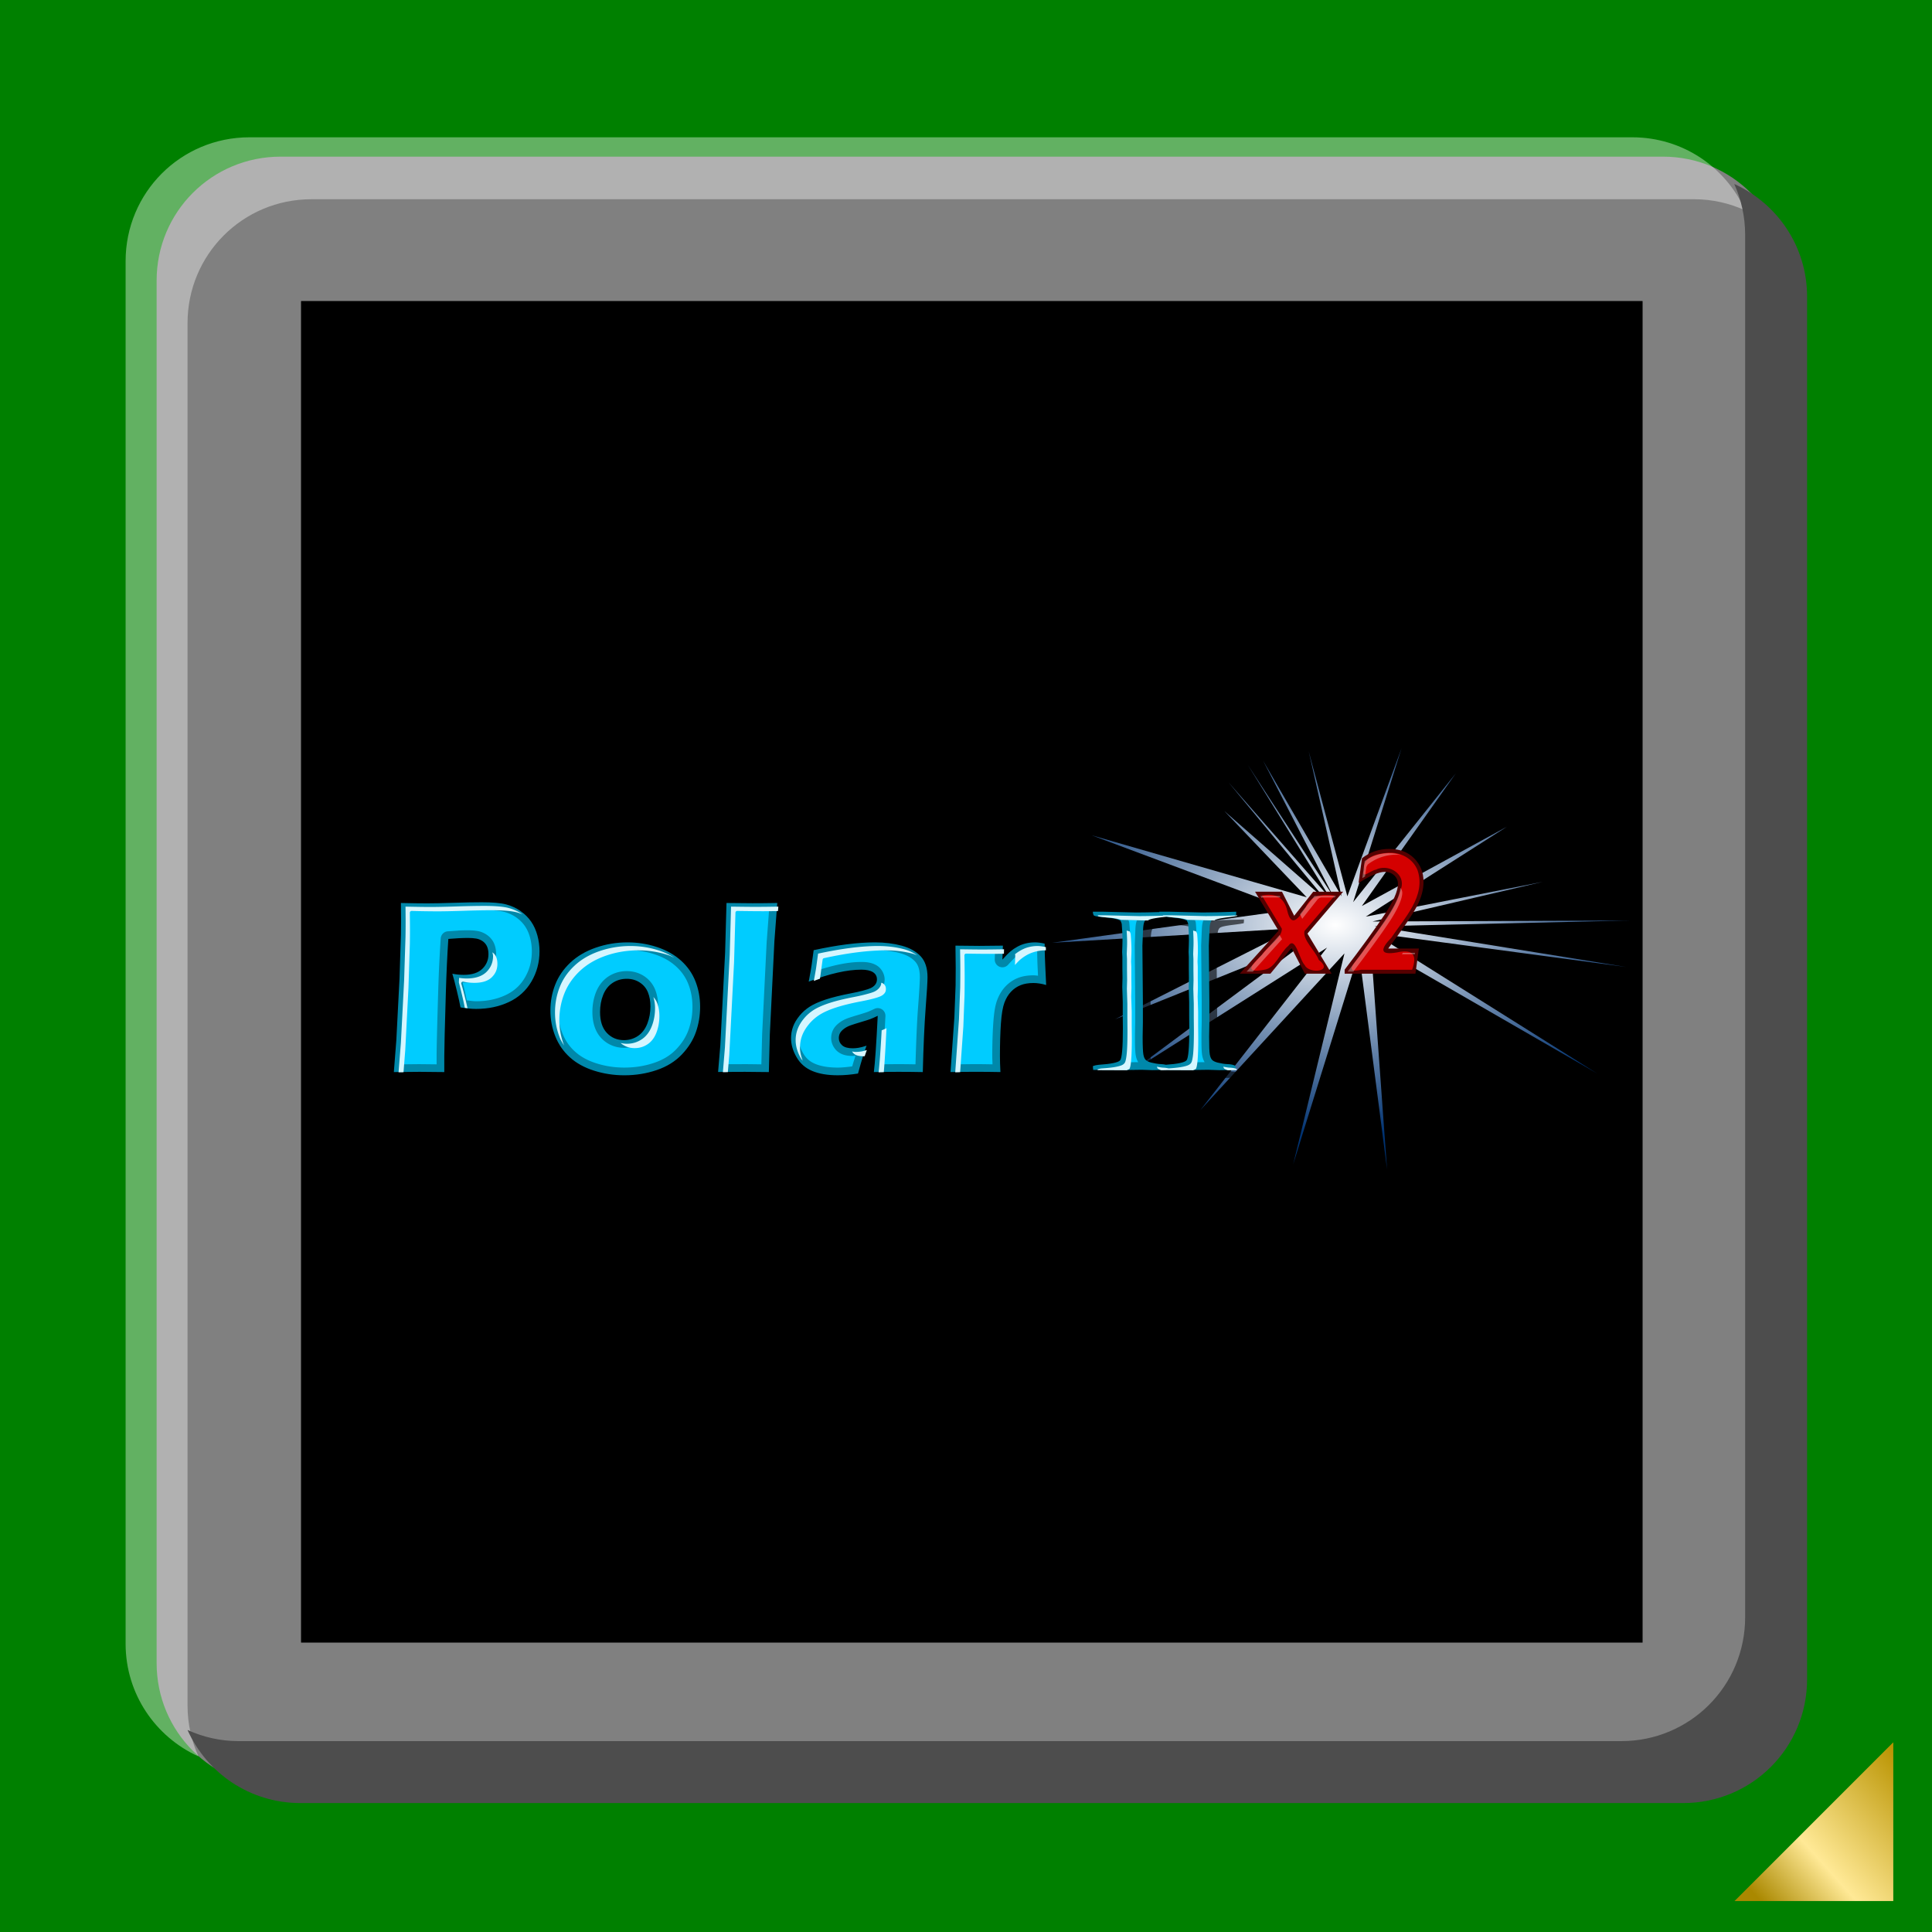 <?xml version="1.0" encoding="UTF-8"?>
<svg version="1.1" viewBox="0 0 249.5 249.5" xmlns="http://www.w3.org/2000/svg">
<defs>
<filter id="h" color-interpolation-filters="sRGB">
<feGaussianBlur stdDeviation="1.478"/>
</filter>
<filter id="g" color-interpolation-filters="sRGB">
<feGaussianBlur stdDeviation="0.741"/>
</filter>
<filter id="f" color-interpolation-filters="sRGB">
<feGaussianBlur stdDeviation="2.623"/>
</filter>
<filter id="e" x="-.022" y="-.11" width="1.043" height="1.219" color-interpolation-filters="sRGB">
<feGaussianBlur stdDeviation="3.72"/>
</filter>
<filter id="d" color-interpolation-filters="sRGB">
<feGaussianBlur stdDeviation="1.298"/>
</filter>
<filter id="a" color-interpolation-filters="sRGB">
<feGaussianBlur stdDeviation="3.137"/>
</filter>
<radialGradient id="b" cx="617.25" cy="706.14" r="170.75" gradientTransform="matrix(1 0 0 .637 -5.5 266.38)" gradientUnits="userSpaceOnUse">
<stop stop-color="#fff" offset="0"/>
<stop stop-color="#003271" offset="1"/>
</radialGradient>
<linearGradient id="c" x1="522.5" x2="542" y1="856.61" y2="839.11" gradientUnits="userSpaceOnUse">
<stop stop-color="#a80" offset="0"/>
<stop stop-color="#ffe996" offset=".352"/>
<stop stop-color="#b99300" offset="1"/>
</linearGradient>
</defs>
<g transform="translate(-298.5 -614.86)">
<rect x="298.5" y="614.86" width="249.5" height="249.5" fill="#008000" fill-rule="evenodd"/>
<path d="m334.73 635.09h178.54c8.866 0 16.004 7.138 16.004 16.004v178.54c0 8.866-7.138 16.004-16.004 16.004h-178.54c-8.866 0-16.004-7.138-16.004-16.004v-178.54c0-8.866 7.138-16.004 16.004-16.004z" fill="#808080" fill-rule="evenodd"/>
<rect x="337.5" y="653.86" width="173" height="173" fill-rule="evenodd" stroke="#000" stroke-width=".25px"/>
<g transform="matrix(.25 0 0 .25 318 555.27)">
<path d="m554.5 657.36 52.5 46-50.5-61 53 60.5-43-69.5 44.5 68.5-36.5-70.5 40.5 70-17-75 20 75 28-76.5-25 79.5 53-66.5-48.5 68.5 75-41-73 46.5 91.5-18-88 20.5 133-0.5-132 3 130 21-130.5-17.5 115.5 72.5-117-67.5 8.5 117-14.5-112-34 109.5 26.5-109-74.5 81 65.5-84-101 64 89.5-66.5-98 39.5 93-47-125.5 7.5 123.5-17-103-38.5 111 32z" fill="url(#b)"/>
<path d="m639.72 676.88c-5.283 7e-5 -9.997 1.595-14.156 4.812l-1.78 12.81c6.011-3.856 10.526-5.781 13.531-5.781 1.943 5e-5 3.57 0.598 4.875 1.812 1.305 1.214 1.938 2.709 1.938 4.5-3e-5 3.613-2.374 9.006-7.125 16.125-4.751 7.119-11.541 16.466-20.406 28.094v2.062h36.562l1.781-12.969h-15.844c7.59-10.17 12.52-17.457 14.812-21.844 2.292-4.387 3.438-8.587 3.438-12.625-4e-5 -4.857-1.627-8.923-4.875-12.156-3.248-3.233-7.498-4.844-12.75-4.844zm-69.406 22.094 12.125 20.156-20.031 22.188h15.844l10.906-13.25 6.875 13.25h13.812l-12.469-20.719 18.438-21.625h-15.438l-9.844 12.438-6.312-12.438h-13.906z" fill="#500"/>
<path d="m638.81 678.91c-5.164 0.395-13.28 1.946-12.08 8.861-1.744 5.126 3.354 0.169 5.924-0.142 5.862-3.047 14.449 1.251 13.438 8.344-2.758 13.415-13.245 23.605-20.597 34.755-2.869 4.252-10.141 10.645-0.434 8.588h26.375c2.855-7.748 0.32-10.789-7.781-8.969-9.17 1.591-8.615-1.735-2.878-7.682 6.667-10.07 17.9-21.442 13.503-34.693-2.372-6.176-8.972-9.626-15.469-9.062zm-54.656 39.188c0.14 4.881-7.46 8.945-10.266 13.512-5.534 5.185-9.343 9.602 1.048 7.706 5.819-0.648 8.142-8.701 12.542-12.354 3.769-5.428 5.643 7.09 8.527 9.96 1.989 4.606 15.413 3.586 7.209-2.745-1.859-4.918-8.34-10.201-7.372-14.892 5.208-6.104 10.417-12.208 15.625-18.312-6.397-0.735-12.299-0.445-15.09 6.273-3.644 5.482-7.272 10.7-9.438 1.503-1.663-6.992-6.292-9.156-13.098-7.776 3.438 5.708 6.875 11.417 10.312 17.125z" fill="#d40000" filter="url(#h)"/>
<path d="m639.58 679.08c-4.738 6e-5 -8.897 1.373-12.656 4.125l-1.219 8.781c0.471-0.274 0.957-0.599 1.406-0.844l0.719-5.094h0.125c-2e-3 0.011 2e-3 -0.043 0-0.031-2e-3 0.011 0.034-0.011 0.031 0-2e-3 0.011 2e-3 -0.043 0-0.031-2e-3 0.011 3e-3 -0.043 0-0.031-3e-3 0.011 3e-3 -0.043 0-0.031-3e-3 0.011 3e-3 -0.043 0-0.031-3e-3 0.011 0.035-0.043 0.031-0.031-3e-3 0.011 3e-3 -0.042 0-0.031-4e-3 0.011 4e-3 -0.042 0-0.031-4e-3 0.011 0.035-0.042 0.031-0.031-4e-3 0.011 4e-3 -0.042 0-0.031-4e-3 0.011 4e-3 -0.042 0-0.031-5e-3 0.011 0.036-0.011 0.031 0-5e-3 0.011 5e-3 -0.042 0-0.031-5e-3 0.011 5e-3 -0.042 0-0.031-5e-3 0.011 0.036-0.011 0.031 0-5e-3 0.011 5e-3 -0.042 0-0.031-5e-3 0.01 5e-3 -0.042 0-0.031-6e-3 0.01 0.037-0.01 0.031 0-6e-3 0.01 6e-3 -0.042 0-0.031-6e-3 0.01 6e-3 -0.041 0-0.031-6e-3 0.01 0.037-0.01 0.031 0-6e-3 0.01 6e-3 -0.041 0-0.031s6e-3 -0.041 0-0.031c-6e-3 0.01 0.038-0.01 0.031 0-7e-3 0.01 7e-3 -0.041 0-0.031-7e-3 0.01 0.038-0.01 0.031 0-7e-3 9e-3 7e-3 -0.041 0-0.031-7e-3 9e-3 0.038-9e-3 0.031 0-7e-3 9e-3 7e-3 -0.041 0-0.031-7e-3 9e-3 7e-3 -0.04 0-0.031-7e-3 9e-3 0.039-9e-3 0.031 0-8e-3 9e-3 8e-3 -0.04 0-0.031-8e-3 9e-3 0.039-9e-3 0.031 0-8e-3 9e-3 8e-3 -0.04 0-0.031-8e-3 9e-3 0.039-9e-3 0.031 0-8e-3 8e-3 8e-3 -0.04 0-0.031-8e-3 8e-3 0.04-8e-3 0.031 0-8e-3 8e-3 8e-3 -0.039 0-0.031-8e-3 8e-3 0.04-8e-3 0.031 0-9e-3 8e-3 9e-3 -0.039 0-0.031-9e-3 8e-3 0.04-8e-3 0.031 0-9e-3 8e-3 9e-3 -0.039 0-0.031-9e-3 8e-3 0.04-8e-3 0.031 0-9e-3 7e-3 9e-3 -0.039 0-0.031a0.07 0.07 0 0 1-0.031 0 0.07 0.07 0 0 1-0.031-0.031 0.07 0.07 0 0 1 0-0.031 0.07 0.07 0 0 1 0-0.031 0.07 0.07 0 0 1 0.031-0.031c4.424-3.423 9.515-5.156 15.125-5.156 0.786 1e-5 1.477 0.15 2.188 0.281-1.83-0.654-3.869-1.031-6.188-1.031zm5.844 17.906c-0.46 4.102-2.879 9.153-7.219 15.656-4.705 7.05-11.398 16.246-20.062 27.625h2.938c7.819-10.321 14.106-18.948 18.438-25.438 4.679-7.011 6.844-12.322 6.844-15.219-2e-5 -1.079-0.358-1.878-0.938-2.625zm-72.344 4.188 0.531 0.906a0.07 0.07 0 0 1 0 0.031 0.07 0.07 0 0 1 0 0.031c-0.012 4e-3 0.043-4e-3 0.031 0s0.043-4e-3 0.031 0 0.043-4e-3 0.031 0 0.012-0.035 0-0.031c-0.012 4e-3 0.043-4e-3 0.031 0-0.012 3e-3 0.043-3e-3 0.031 0s0.043-3e-3 0.031 0 0.043-3e-3 0.031 0c-0.012 3e-3 0.012-0.034 0-0.031-0.012 3e-3 0.043-3e-3 0.031 0-0.012 2e-3 0.043-2e-3 0.031 0s0.043-2e-3 0.031 0 0.043-2e-3 0.031 0 0.044-2e-3 0.031 0c-0.012 1e-3 0.044-1e-3 0.031 0s0.012-0.033 0-0.031c-0.012 1e-3 0.044-1e-3 0.031 0-0.012 8.1e-4 0.044-7.9e-4 0.031 0-0.012 5.5e-4 0.044-5.3e-4 0.031 0a0.07 0.07 0 0 1 0-0.031 0.07 0.07 0 0 1 0-0.031 0.07 0.07 0 0 1 0-0.031 0.07 0.07 0 0 1 0.031-0.031 0.07 0.07 0 0 1 0.031 0h9.281l-0.375-0.75h-10zm27.938 0-7.5 9.469 1.156 2.344 8.281-10.438a0.07 0.07 0 0 1 0.031-0.031 0.07 0.07 0 0 1 0.031 0 0.07 0.07 0 0 1 0.031 0 0.07 0.07 0 0 1 0.031 0.031 0.07 0.07 0 0 1 0 0.031c-7e-3 9e-3 0.039-9e-3 0.031 0-7e-3 9e-3 8e-3 -0.04 0-0.031-8e-3 9e-3 0.039-9e-3 0.031 0-8e-3 8e-3 8e-3 -0.04 0-0.031-8e-3 8e-3 0.039-8e-3 0.031 0-8e-3 8e-3 8e-3 -0.039 0-0.031-8e-3 8e-3 0.039-8e-3 0.031 0-8e-3 8e-3 8e-3 -0.039 0-0.031-8e-3 8e-3 0.04-8e-3 0.031 0-8e-3 8e-3 8e-3 -0.039 0-0.031-9e-3 8e-3 0.04-8e-3 0.031 0-9e-3 7e-3 0.04-0.039 0.031-0.031-9e-3 7e-3 0.04-7e-3 0.031 0s9e-3 -0.038 0-0.031c-9e-3 7e-3 0.04-7e-3 0.031 0-9e-3 7e-3 9e-3 -0.038 0-0.031-9e-3 7e-3 0.041-7e-3 0.031 0-9e-3 6e-3 9e-3 -0.038 0-0.031-9e-3 6e-3 0.041-6e-3 0.031 0-0.01 6e-3 0.041-6e-3 0.031 0-0.01 6e-3 0.01-0.037 0-0.031-0.01 6e-3 0.041-6e-3 0.031 0-0.01 6e-3 0.041-0.037 0.031-0.031-0.01 5e-3 0.041-5e-3 0.031 0s0.01-0.036 0-0.031c-0.01 5e-3 0.041-5e-3 0.031 0-0.01 5e-3 0.042-5e-3 0.031 0-0.01 5e-3 0.042-0.036 0.031-0.031-0.011 4e-3 0.042-4e-3 0.031 0-0.011 4e-3 0.042-4e-3 0.031 0s0.011-0.035 0-0.031c-0.011 4e-3 0.042-4e-3 0.031 0-0.011 4e-3 0.042-4e-3 0.031 0s0.042-4e-3 0.031 0 0.011-0.035 0-0.031c-0.011 3e-3 0.042-3e-3 0.031 0s0.042-3e-3 0.031 0 0.042-3e-3 0.031 0 0.011-0.034 0-0.031c-0.011 3e-3 0.042-3e-3 0.031 0-0.011 2e-3 0.042-2e-3 0.031 0s0.043-2e-3 0.031 0 0.043-2e-3 0.031 0 0.043-2e-3 0.031 0c-0.011 1e-3 0.043-1e-3 0.031 0-0.011 1e-3 0.011-0.032 0-0.031-0.011 1e-3 0.043-1e-3 0.031 0-0.011 8.8e-4 0.043-8.4e-4 0.031 0-0.011 6.4e-4 0.043-6e-4 0.031 0-0.011 4e-4 0.043-3.6e-4 0.031 0-0.011 1.9e-4 0.043-1.5e-4 0.031 0v-0.125h7.281l0.625-0.75h-11.125zm-18.031 20.188-17.062 18.906h3.219l15.125-16.75-1.281-2.156zm63.719 9.188c-0.181 0.247-0.379 0.503-0.562 0.75h6.688l0.125-0.75h-6.25z" fill="#fff" filter="url(#g)" opacity=".571"/>
<path d="m174.69 708.44c-3.966 8e-5 -8.816 0.089-14.531 0.281-5.715 0.192-10.216 0.281-13.5 0.281-3.412 9e-5 -7.933-0.059-13.562-0.188 0.043 4.18 0.062 7.197 0.062 9.031 0 2.431-0.02 4.85-0.062 7.281l-0.719 22.656-1.656 32-1.281 16.375c7.08-0.085 11.521-0.125 13.312-0.125l12.75 0.125v-8.312c-3e-5 -3.668 0.258-14.692 0.812-33.031 0.299-10.065 0.727-19.206 1.281-27.438l5.375-0.375c1.663-0.085 3.277-0.125 4.812-0.125 1.578 7e-5 2.982 0.099 4.219 0.312 1.237 0.213 2.351 0.681 3.375 1.406 1.024 0.725 1.781 1.651 2.25 2.781 0.469 1.13 0.687 2.425 0.688 3.875-6e-5 2.986-1.045 5.494-3.156 7.562-2.111 2.068-5.317 3.125-9.625 3.125-2.047 5e-5 -3.998-0.21-5.875-0.594 0.597 1.877 1.343 4.775 2.281 8.656 0.938 3.881 1.596 6.788 1.938 8.75 3.028 0.512 5.697 0.781 8 0.781 6.269 3e-5 11.905-1.185 16.938-3.531 5.032-2.346 8.947-5.891 11.719-10.625 2.772-4.734 4.156-9.941 4.156-15.656-8e-5 -2.772-0.369-5.491-1.094-8.156-0.725-2.666-1.8-5.066-3.25-7.156-1.45-2.09-3.282-3.912-5.5-5.469-2.218-1.557-4.718-2.681-7.469-3.406-2.751-0.725-6.973-1.094-12.688-1.094zm126.59 0.375-0.719 25.719-2.469 47.812-1.156 13.75 13.875-0.062c3.668 0 7.78 0.04 12.344 0.125l0.5-19.344 2.375-48.344 1.48-19.66c-4.691 0.085-8.963 0.125-12.844 0.125-2.985 8e-5 -7.447-0.04-13.375-0.125zm189.25 4.5c0.043 1.066 0.253 1.744 0.594 2 0.469 0.341 2.45 0.66 5.969 0.938 3.518 0.277 6.078 0.815 7.656 1.625 0.299 0.555 0.517 1.122 0.688 1.719 0.256 2.986 0.406 5.813 0.406 8.5 0 1.024-0.02 1.92-0.062 2.688l-0.125 3.344 0.125 2.625v5.875l0.062 5-0.125 4.531 0.25 7.75v7.031l0.062 6.719c-2e-5 9.809-0.468 15.276-1.406 16.406-0.938 1.13-4.662 1.917-11.188 2.344-0.981 0.085-1.968 0.304-2.906 0.688l0.156 1.938h1.188l15.062 0.062 8.812-0.125c2.729 0.128 4.621 0.188 5.688 0.188 1.341 0 3.438-0.057 5.875-0.125l13.938 0.062 8.812-0.125c2.729 0.128 4.621 0.188 5.688 0.188 1.834 0 4.713-0.059 8.594-0.188v-0.531c-5e-5 -0.384-0.06-0.852-0.188-1.406-0.64-0.597-2.174-0.946-4.562-1.031-1.109-0.043-2.632-0.281-4.594-0.75-1.322-0.341-2.268-0.799-2.844-1.375s-0.984-1.522-1.219-2.844c-0.235-1.322-0.344-4.38-0.344-9.156-3e-5 -1.28 0.04-3.679 0.125-7.219v-11.281l-0.281-28.469 0.344-8.25c0.085-2.09 0.323-3.514 0.75-4.281 0.256-0.512 0.664-0.88 1.219-1.094 0.896-0.426 3.386-0.875 7.438-1.344 2.005-0.256 3.428-0.474 4.281-0.688 0.085-0.597 0.125-1.255 0.125-1.938-7.25 0.256-13.056 0.406-17.406 0.406l-16.906-0.406h-5.406c3e-3 0.067-4e-3 0.124 0 0.188-4.667 0.134-8.852 0.219-12 0.219l-16.969-0.406h-5.375zm36.625 2.438c1.007 0.164 2.399 0.354 4.25 0.5 3.518 0.277 6.078 0.815 7.656 1.625 0.299 0.555 0.548 1.122 0.719 1.719 0.256 2.986 0.375 5.813 0.375 8.5 0 1.024-0.02 1.92-0.062 2.688l-0.125 3.344 0.125 2.625v5.875l0.062 5-0.125 4.531 0.25 7.75v7.031l0.062 6.719c-2e-5 9.809-0.468 15.276-1.406 16.406-0.911 1.098-4.474 1.879-10.656 2.312-0.767-0.181-1.765-0.331-3-0.375-1.109-0.043-2.632-0.281-4.594-0.75-1.322-0.341-2.268-0.799-2.844-1.375-0.576-0.576-0.984-1.522-1.219-2.844-0.235-1.322-0.375-4.38-0.375-9.156-3e-5 -1.28 0.04-3.679 0.125-7.219v-11.281l-0.25-28.469 0.344-8.25c0.085-2.09 0.323-3.514 0.75-4.281 0.256-0.512 0.664-0.88 1.219-1.094 0.896-0.426 3.355-0.875 7.406-1.344 0.508-0.065 0.879-0.125 1.312-0.188zm-277 13.406c-5.672 7e-5 -11.129 0.906-16.375 2.719-5.246 1.813-9.658 4.412-13.219 7.781-3.561 3.369-6.139 7.153-7.781 11.375-1.642 4.222-2.469 8.664-2.469 13.312 0 4.649 0.847 9.09 2.531 13.312 1.685 4.222 4.183 7.847 7.531 10.875s7.541 5.328 12.531 6.906c4.99 1.578 10.177 2.375 15.594 2.375 5.886-1e-5 11.452-0.896 16.719-2.688 5.267-1.791 9.619-4.49 13.031-8.094 3.412-3.604 5.821-7.478 7.25-11.594 1.429-4.116 2.156-8.437 2.156-13-9e-5 -4.691-0.807-9.083-2.406-13.156-1.599-4.073-4.068-7.638-7.438-10.688-3.369-3.049-7.492-5.379-12.375-7-4.883-1.621-9.993-2.437-15.281-2.438zm127.84 0c-8.828 7e-5 -19.405 1.344-31.688 4.031-0.469 3.412-0.818 5.932-1.031 7.531-0.213 1.599-0.721 4.497-1.531 8.719 10.79-4.137 19.852-6.187 27.188-6.188 2.644 6e-5 4.666 0.438 6.031 1.312 1.365 0.874 2.031 2.098 2.031 3.719-5e-5 0.597-0.099 1.186-0.312 1.719-0.213 0.533-0.572 1.041-1.062 1.531-0.491 0.491-1.117 0.919-1.906 1.281-0.789 0.363-2.114 0.791-3.969 1.281-1.855 0.49-3.907 0.949-6.125 1.375-5.331 1.024-9.712 2.099-13.188 3.25-3.476 1.152-6.214 2.387-8.219 3.688-2.005 1.301-3.757 2.854-5.25 4.688s-2.609 3.706-3.312 5.625c-0.704 1.919-1.031 3.902-1.031 5.906-1e-5 3.284 0.946 6.56 2.844 9.844s4.606 5.654 8.125 7.125c3.518 1.471 7.899 2.219 13.188 2.219 3.284-1e-5 6.77-0.309 10.438-0.906 1.706-6.312 3.169-11.091 4.406-14.375-1.791 0.597-3.195 0.944-4.219 1.094s-1.979 0.25-2.875 0.25c-2.516 1e-5 -4.348-0.508-5.5-1.531-1.152-1.024-1.719-2.269-1.719-3.719-3e-5 -0.938 0.189-1.795 0.594-2.562 0.405-0.768 1.103-1.525 2.062-2.25 0.96-0.725 2.074-1.312 3.375-1.781 1.301-0.469 3.103-1.036 5.406-1.719 2.303-0.682 3.927-1.19 4.844-1.531 0.917-0.341 2.192-0.92 3.812-1.688-0.725 14.671-1.403 24.371-2 29.062 4.521-0.085 8.803-0.125 12.812-0.125 4.137 0 8.289 0.04 12.469 0.125 0.341-13.562 0.829-24.547 1.469-32.906 0.64-8.359 0.969-13.705 0.969-16.094-7e-5 -4.691-1.186-8.296-3.531-10.812-2.346-2.516-5.602-4.338-9.781-5.469-4.18-1.13-8.78-1.719-13.812-1.719zm82.5 0c-1.621 7e-5 -3.164 0.2-4.656 0.562-1.493 0.363-2.917 0.91-4.281 1.656-1.365 0.746-2.59 1.583-3.656 2.5-1.066 0.917-2.43 2.311-4.094 4.188l0.25-7.219c-4.606 0.085-8.679 0.125-12.219 0.125-3.028 7e-5 -7.121-0.04-12.281-0.125 0.085 4.606 0.125 8.449 0.125 11.562 0 3.071-0.02 6.088-0.062 9.031l-0.62 16.3-2 28.406c4.734-0.085 9.175-0.125 13.312-0.125 4.18 0 8.332 0.04 12.469 0.125-0.171-3.284-0.25-6.032-0.25-8.25-3e-5 -6.312 0.159-11.939 0.5-16.844 0.341-4.905 0.959-8.49 1.812-10.75 0.853-2.26 1.978-4.142 3.406-5.656s3.082-2.629 4.938-3.375c1.855-0.746 4.066-1.125 6.625-1.125 2.047 4e-5 4.248 0.349 6.594 1.031l-0.469-9.875c-0.171-3.028-0.27-6.851-0.312-11.5-1.877-0.426-3.59-0.656-5.125-0.656zm-210.78 18.812c2.602 5e-5 4.872 0.658 6.812 1.938 1.94 1.28 3.334 2.961 4.188 5.094 0.853 2.132 1.281 4.543 1.281 7.188-5e-5 3.199-0.537 6.175-1.625 8.969-1.088 2.793-2.711 4.915-4.844 6.344s-4.532 2.156-7.219 2.156c-3.54 2e-5 -6.498-1.255-8.844-3.75s-3.5-6.09-3.5-10.781c-3e-5 -3.199 0.537-6.167 1.625-8.875 1.087-2.708 2.711-4.749 4.844-6.156 2.132-1.407 4.552-2.125 7.281-2.125z" filter="url(#f)" opacity=".779"/>
<path d="m170.69 704.44c-3.966 8e-5 -8.816 0.089-14.531 0.281-5.715 0.192-10.216 0.281-13.5 0.281-3.412 9e-5 -7.933-0.059-13.562-0.188 0.043 4.18 0.062 7.197 0.062 9.031 0 2.431-0.02 4.85-0.062 7.281l-0.719 22.656-1.656 32-1.281 16.375c7.08-0.085 11.521-0.125 13.312-0.125l12.75 0.125v-8.312c-3e-5 -3.668 0.258-14.692 0.812-33.031 0.299-10.065 0.727-19.206 1.281-27.438l5.375-0.375c1.663-0.085 3.277-0.125 4.812-0.125 1.578 7e-5 2.982 0.099 4.219 0.312 1.237 0.213 2.351 0.681 3.375 1.406 1.024 0.725 1.781 1.651 2.25 2.781 0.469 1.13 0.687 2.425 0.688 3.875-6e-5 2.986-1.045 5.494-3.156 7.562-2.111 2.068-5.317 3.125-9.625 3.125-2.047 5e-5 -3.998-0.21-5.875-0.594 0.597 1.877 1.343 4.775 2.281 8.656 0.938 3.881 1.596 6.788 1.938 8.75 3.028 0.512 5.697 0.781 8 0.781 6.269 3e-5 11.905-1.185 16.938-3.531 5.032-2.346 8.947-5.891 11.719-10.625 2.772-4.734 4.156-9.941 4.156-15.656-8e-5 -2.772-0.369-5.491-1.094-8.156-0.725-2.666-1.8-5.066-3.25-7.156-1.45-2.09-3.282-3.912-5.5-5.469-2.218-1.557-4.718-2.681-7.469-3.406-2.751-0.725-6.973-1.094-12.688-1.094zm126.59 0.375-0.719 25.719-2.469 47.812-1.156 13.75 13.875-0.062c3.668 0 7.78 0.04 12.344 0.125l0.5-19.344 2.375-48.344 1.48-19.66c-4.691 0.085-8.963 0.125-12.844 0.125-2.985 8e-5 -7.447-0.04-13.375-0.125zm189.25 4.5c0.043 1.066 0.253 1.744 0.594 2 0.469 0.341 2.45 0.66 5.969 0.938 3.518 0.277 6.078 0.815 7.656 1.625 0.299 0.555 0.517 1.122 0.688 1.719 0.256 2.986 0.406 5.813 0.406 8.5 0 1.024-0.02 1.92-0.062 2.688l-0.125 3.344 0.125 2.625v5.875l0.062 5-0.125 4.531 0.25 7.75v7.031l0.062 6.719c-2e-5 9.809-0.468 15.276-1.406 16.406-0.938 1.13-4.662 1.917-11.188 2.344-0.981 0.085-1.968 0.304-2.906 0.688l0.156 1.938h1.188l15.062 0.062 8.812-0.125c2.729 0.128 4.621 0.188 5.688 0.188 1.341 0 3.438-0.057 5.875-0.125l13.938 0.062 8.812-0.125c2.729 0.128 4.621 0.188 5.688 0.188 1.834 0 4.713-0.059 8.594-0.188v-0.531c-5e-5 -0.384-0.06-0.852-0.188-1.406-0.64-0.597-2.174-0.946-4.562-1.031-1.109-0.043-2.632-0.281-4.594-0.75-1.322-0.341-2.268-0.799-2.844-1.375s-0.984-1.522-1.219-2.844c-0.235-1.322-0.344-4.38-0.344-9.156-3e-5 -1.28 0.04-3.679 0.125-7.219v-11.281l-0.281-28.469 0.344-8.25c0.085-2.09 0.323-3.514 0.75-4.281 0.256-0.512 0.664-0.88 1.219-1.094 0.896-0.426 3.386-0.875 7.438-1.344 2.005-0.256 3.428-0.474 4.281-0.688 0.085-0.597 0.125-1.255 0.125-1.938-7.25 0.256-13.056 0.406-17.406 0.406l-16.906-0.406h-5.406c3e-3 0.067-4e-3 0.124 0 0.188-4.667 0.134-8.852 0.219-12 0.219l-16.969-0.406h-5.375zm36.625 2.438c1.007 0.164 2.399 0.354 4.25 0.5 3.518 0.277 6.078 0.815 7.656 1.625 0.299 0.555 0.548 1.122 0.719 1.719 0.256 2.986 0.375 5.813 0.375 8.5 0 1.024-0.02 1.92-0.062 2.688l-0.125 3.344 0.125 2.625v5.875l0.062 5-0.125 4.531 0.25 7.75v7.031l0.062 6.719c-2e-5 9.809-0.468 15.276-1.406 16.406-0.911 1.098-4.474 1.879-10.656 2.312-0.767-0.181-1.765-0.331-3-0.375-1.109-0.043-2.632-0.281-4.594-0.75-1.322-0.341-2.268-0.799-2.844-1.375-0.576-0.576-0.984-1.522-1.219-2.844-0.235-1.322-0.375-4.38-0.375-9.156-3e-5 -1.28 0.04-3.679 0.125-7.219v-11.281l-0.25-28.469 0.344-8.25c0.085-2.09 0.323-3.514 0.75-4.281 0.256-0.512 0.664-0.88 1.219-1.094 0.896-0.426 3.355-0.875 7.406-1.344 0.508-0.065 0.879-0.125 1.312-0.188zm-277 13.406c-5.672 7e-5 -11.129 0.906-16.375 2.719-5.246 1.813-9.658 4.412-13.219 7.781-3.561 3.369-6.139 7.153-7.781 11.375-1.642 4.222-2.469 8.664-2.469 13.312 0 4.649 0.847 9.09 2.531 13.312 1.685 4.222 4.183 7.847 7.531 10.875s7.541 5.328 12.531 6.906c4.99 1.578 10.177 2.375 15.594 2.375 5.886-1e-5 11.452-0.896 16.719-2.688 5.267-1.791 9.619-4.49 13.031-8.094 3.412-3.604 5.821-7.478 7.25-11.594 1.429-4.116 2.156-8.437 2.156-13-9e-5 -4.691-0.807-9.083-2.406-13.156-1.599-4.073-4.068-7.638-7.438-10.688-3.369-3.049-7.492-5.379-12.375-7-4.883-1.621-9.993-2.437-15.281-2.438zm127.84 0c-8.828 7e-5 -19.405 1.344-31.688 4.031-0.469 3.412-0.818 5.932-1.031 7.531-0.213 1.599-0.721 4.497-1.531 8.719 10.79-4.137 19.852-6.187 27.188-6.188 2.644 6e-5 4.666 0.438 6.031 1.312 1.365 0.874 2.031 2.098 2.031 3.719-5e-5 0.597-0.099 1.186-0.312 1.719-0.213 0.533-0.572 1.041-1.062 1.531-0.491 0.491-1.117 0.919-1.906 1.281-0.789 0.363-2.114 0.791-3.969 1.281-1.855 0.49-3.907 0.949-6.125 1.375-5.331 1.024-9.712 2.099-13.188 3.25-3.476 1.152-6.214 2.387-8.219 3.688-2.005 1.301-3.757 2.854-5.25 4.688s-2.609 3.706-3.312 5.625c-0.704 1.919-1.031 3.902-1.031 5.906-1e-5 3.284 0.946 6.56 2.844 9.844s4.606 5.654 8.125 7.125c3.518 1.471 7.899 2.219 13.188 2.219 3.284-1e-5 6.77-0.309 10.438-0.906 1.706-6.312 3.169-11.091 4.406-14.375-1.791 0.597-3.195 0.944-4.219 1.094s-1.979 0.25-2.875 0.25c-2.516 1e-5 -4.348-0.508-5.5-1.531-1.152-1.024-1.719-2.269-1.719-3.719-3e-5 -0.938 0.189-1.795 0.594-2.562 0.405-0.768 1.103-1.525 2.062-2.25 0.96-0.725 2.074-1.312 3.375-1.781 1.301-0.469 3.103-1.036 5.406-1.719 2.303-0.682 3.927-1.19 4.844-1.531 0.917-0.341 2.192-0.92 3.812-1.688-0.725 14.671-1.403 24.371-2 29.062 4.521-0.085 8.803-0.125 12.812-0.125 4.137 0 8.289 0.04 12.469 0.125 0.341-13.562 0.829-24.547 1.469-32.906 0.64-8.359 0.969-13.705 0.969-16.094-7e-5 -4.691-1.186-8.296-3.531-10.812-2.346-2.516-5.602-4.338-9.781-5.469-4.18-1.13-8.78-1.719-13.812-1.719zm82.5 0c-1.621 7e-5 -3.164 0.2-4.656 0.562-1.493 0.363-2.917 0.91-4.281 1.656-1.365 0.746-2.59 1.583-3.656 2.5-1.066 0.917-2.43 2.311-4.094 4.188l0.25-7.219c-4.606 0.085-8.679 0.125-12.219 0.125-3.028 7e-5 -7.121-0.04-12.281-0.125 0.085 4.606 0.125 8.449 0.125 11.562 0 3.071-0.02 6.088-0.062 9.031l-0.62 16.3-2 28.406c4.734-0.085 9.175-0.125 13.312-0.125 4.18 0 8.332 0.04 12.469 0.125-0.171-3.284-0.25-6.032-0.25-8.25-3e-5 -6.312 0.159-11.939 0.5-16.844 0.341-4.905 0.959-8.49 1.812-10.75 0.853-2.26 1.978-4.142 3.406-5.656s3.082-2.629 4.938-3.375c1.855-0.746 4.066-1.125 6.625-1.125 2.047 4e-5 4.248 0.349 6.594 1.031l-0.469-9.875c-0.171-3.028-0.27-6.851-0.312-11.5-1.877-0.426-3.59-0.656-5.125-0.656zm-210.78 18.812c2.602 5e-5 4.872 0.658 6.812 1.938 1.94 1.28 3.334 2.961 4.188 5.094 0.853 2.132 1.281 4.543 1.281 7.188-5e-5 3.199-0.537 6.175-1.625 8.969-1.088 2.793-2.711 4.915-4.844 6.344s-4.532 2.156-7.219 2.156c-3.54 2e-5 -6.498-1.255-8.844-3.75s-3.5-6.09-3.5-10.781c-3e-5 -3.199 0.537-6.167 1.625-8.875 1.087-2.708 2.711-4.749 4.844-6.156 2.132-1.407 4.552-2.125 7.281-2.125z" fill="#08a"/>
<path d="m170.69 708.41c-3.907 8e-5 -8.725 0.09-14.406 0.281-5.744 0.193-10.269 0.281-13.625 0.281-2.421 6e-5 -6.069-0.063-9.562-0.125 0.013 1.734 0.031 3.973 0.031 5 0 2.453-0.019 4.888-0.062 7.344a3.96 3.96 0 0 1 0 0.062l-0.719 22.656a3.96 3.96 0 0 1 0 0.094l-1.656 32a3.96 3.96 0 0 1-0.031 0.094l-0.938 12.062c3.624-0.038 7.782-0.094 9.031-0.094a3.96 3.96 0 0 1 0.031 0l8.75 0.094v-4.312c-3e-5 -3.854 0.258-14.806 0.812-33.156 0.3-10.106 0.754-19.303 1.312-27.594a3.96 3.96 0 0 1 3.656-3.656l5.375-0.375a3.96 3.96 0 0 1 0.094-0.031c1.731-0.089 3.396-0.125 5-0.125 1.744 8e-5 3.378 0.112 4.906 0.375 1.8 0.31 3.495 1.05 4.969 2.094 1.569 1.112 2.871 2.653 3.625 4.469 0.713 1.717 1 3.559 1 5.406-8e-5 3.909-1.556 7.675-4.344 10.406-3.061 2.999-7.451 4.25-12.406 4.25-0.207 1e-5 -0.388-0.059-0.594-0.062 0.295 1.163 0.502 1.806 0.844 3.219 0.633 2.62 0.964 4.227 1.344 6.031 1.669 0.202 3.46 0.469 4.75 0.469 5.77 3e-5 10.78-1.073 15.25-3.156 4.36-2.032 7.613-4.956 10-9.031 2.423-4.137 3.594-8.58 3.594-13.656-7e-5 -2.421-0.302-4.789-0.938-7.125-0.623-2.29-1.525-4.262-2.688-5.938-1.174-1.692-2.663-3.158-4.531-4.469-1.806-1.268-3.841-2.194-6.188-2.812-2.106-0.555-6.143-0.969-11.688-0.969zm130.47 0.406-0.625 21.844a3.96 3.96 0 0 1 0 0.094l-2.469 47.812a3.96 3.96 0 0 1-0.031 0.125l-0.781 9.406 9.531-0.031a3.96 3.96 0 0 1 0.031 0c2.523 0 5.533 0.055 8.469 0.094l0.406-15.438a3.96 3.96 0 0 1 0-0.094l2.375-48.344a3.96 3.96 0 0 1 0.031-0.094l1.156-15.375c-2.954 0.037-5.991 0.094-8.594 0.094-2.135 6e-5 -5.908-0.052-9.5-0.094zm203.72 4.781c0.111 0.305 0.29 0.608 0.375 0.906a3.96 3.96 0 0 1 0.125 0.75c0.263 3.066 0.437 6.009 0.438 8.844 0 1.052-0.016 1.989-0.062 2.844v0.062l-0.125 2.938v0.344l0.125 2.281a3.96 3.96 0 0 1 0 0.188v5.875l0.062 4.938a3.96 3.96 0 0 1 0 0.156l-0.125 4.312v0.219l0.25 7.531a3.96 3.96 0 0 1 0 0.125v7.031l0.062 6.688a3.96 3.96 0 0 1 0 0.031c-1e-5 4.968-0.124 8.846-0.375 11.781-0.126 1.467-0.269 2.696-0.5 3.781-0.135 0.631-0.326 1.238-0.594 1.875l5.406-0.062c-0.588-1.05-1.013-2.153-1.219-3.312-0.371-2.088-0.438-4.989-0.438-9.844-3e-5 -1.344 0.042-3.74 0.125-7.219v-11.281l-0.25-28.438a3.96 3.96 0 0 1 0-0.188l0.34-8.27c0.074-1.822 0.253-3.292 0.812-4.812-0.119 2.2e-4 -0.321 0-0.438 0a3.96 3.96 0 0 1-0.094 0l-3.906-0.094zm34.344 0c0.121 0.313 0.277 0.565 0.375 0.906a3.96 3.96 0 0 1 0.125 0.75c0.265 3.093 0.406 6.04 0.406 8.844 0 1.052-0.016 1.989-0.062 2.844v0.062l-0.125 2.938v0.344l0.125 2.281a3.96 3.96 0 0 1 0 0.188v5.875l0.062 4.938a3.96 3.96 0 0 1 0 0.156l-0.125 4.312v0.219l0.25 7.531a3.96 3.96 0 0 1 0 0.125v7.031l0.062 6.688a3.96 3.96 0 0 1 0 0.031c-1e-5 4.968-0.124 8.846-0.375 11.781-0.126 1.467-0.269 2.696-0.5 3.781-0.135 0.631-0.326 1.238-0.594 1.875l5.406-0.062c-0.588-1.05-1.013-2.153-1.219-3.312-0.381-2.148-0.406-5.007-0.406-9.844-3e-5 -1.344 0.042-3.74 0.125-7.219v-11.281l-0.281-28.438a3.96 3.96 0 0 1 0-0.188l0.344-8.25c0.074-1.822 0.253-3.292 0.812-4.812-0.113 1.9e-4 -0.327 0-0.438 0a3.96 3.96 0 0 1-0.094 0l-3.875-0.094zm-293.06 15.52c-5.251 6e-5 -10.264 0.831-15.094 2.5-4.789 1.655-8.667 3.96-11.781 6.906-3.179 3.008-5.388 6.275-6.812 9.938-1.465 3.767-2.188 7.696-2.188 11.875 0 4.168 0.75 8.085 2.25 11.844 1.474 3.695 3.591 6.775 6.5 9.406 2.868 2.594 6.519 4.626 11.062 6.062 4.603 1.456 9.378 2.188 14.406 2.188 5.484-1e-5 10.594-0.822 15.438-2.469 4.749-1.615 8.503-3.963 11.438-7.062 3.078-3.251 5.146-6.647 6.375-10.188 1.284-3.698 1.937-7.545 1.938-11.688-8e-5 -4.237-0.714-8.125-2.125-11.719-1.38-3.514-3.462-6.523-6.406-9.188-2.922-2.644-6.53-4.714-10.969-6.188-4.477-1.486-9.15-2.219-14.031-2.219zm127.84 0c-7.752 6e-5 -17.295 1.234-28.156 3.469-0.232 1.684-0.495 3.681-0.625 4.656-0.059 0.446-0.313 1.633-0.406 2.219 8.321-2.723 15.684-4.187 22.125-4.188 3.082 7e-5 5.802 0.429 8.156 1.938 2.285 1.464 3.875 4.356 3.875 7.062-9e-5 1.036-0.165 2.115-0.594 3.188-0.46 1.15-1.164 2.101-1.938 2.875-0.868 0.868-1.921 1.538-3.062 2.062-1.242 0.571-2.669 0.983-4.625 1.5-1.964 0.519-4.086 0.997-6.375 1.438-5.221 1.003-9.456 2.054-12.688 3.125-3.263 1.081-5.729 2.223-7.312 3.25-1.682 1.091-3.118 2.369-4.344 3.875-1.27 1.56-2.132 3.07-2.656 4.5-0.537 1.465-0.781 2.958-0.781 4.531-1e-5 2.524 0.7 5.085 2.312 7.875 1.494 2.585 3.429 4.271 6.219 5.438 2.88 1.204 6.741 1.906 11.656 1.906 2.3-1e-5 4.873-0.298 7.438-0.625 0.611-2.176 1.136-3.729 1.688-5.5-0.461 0.035-0.898 0.125-1.375 0.125-3.049 1e-5 -5.901-0.554-8.125-2.531-1.861-1.654-3.063-4.205-3.062-6.688-5e-5 -1.469 0.327-3.012 1.062-4.406 0.779-1.477 1.906-2.595 3.188-3.562 1.316-0.994 2.793-1.762 4.406-2.344 1.441-0.52 3.288-1.089 5.625-1.781 2.276-0.674 3.905-1.213 4.594-1.469 0.67-0.249 1.91-0.809 3.5-1.562a3.96 3.96 0 0 1 5.656 3.781c-0.615 12.454-1.172 19.425-1.719 24.875 2.914-0.037 5.879-0.094 8.562-0.094 2.878 0 5.789 0.054 8.688 0.094 0.332-11.465 0.741-21.748 1.312-29.219 0.638-8.334 0.937-13.756 0.938-15.781-6e-5 -4.024-0.955-6.502-2.469-8.125-1.75-1.877-4.262-3.358-7.906-4.344-3.807-1.03-8.057-1.562-12.781-1.562zm82.5 0c-1.295 6e-5 -2.51 0.144-3.719 0.438-1.166 0.283-2.25 0.7-3.312 1.281-1.147 0.627-2.137 1.316-2.969 2.031-0.828 0.712-2.123 2.012-3.719 3.812a3.96 3.96 0 0 1-6.938-2.75l0.094-3.094c-2.811 0.036-5.741 0.094-8.094 0.094-2.055 5e-5 -5.279-0.056-8.281-0.094 0.035 2.666 0.094 5.515 0.094 7.562 0 3.088-0.02 6.13-0.062 9.094a3.96 3.96 0 0 1 0 0.094l-0.625 16.312a3.96 3.96 0 0 1-0.031 0.125l-1.688 24.125c3.095-0.038 6.242-0.094 9.062-0.094 2.803 0 5.591 0.057 8.375 0.094-0.043-1.414-0.125-3.09-0.125-4.25-3e-5 -6.378 0.181-12.096 0.531-17.125 0.355-5.102 0.913-8.912 2.031-11.875 1.002-2.657 2.409-5.018 4.25-6.969 1.81-1.918 3.978-3.392 6.344-4.344 2.436-0.98 5.144-1.406 8.094-1.406 0.778 2e-5 1.584 0.108 2.375 0.188l-0.219-4.844v-0.031c-0.124-2.203-0.164-5.256-0.219-8.219-0.385-0.031-0.915-0.156-1.25-0.156zm-210.78 10.88c3.269 6e-5 6.395 0.877 9 2.594 2.544 1.678 4.549 4.09 5.688 6.938 1.065 2.664 1.562 5.585 1.562 8.656-6e-5 3.642-0.634 7.138-1.906 10.406-1.325 3.404-3.446 6.267-6.312 8.188-2.757 1.847-6.036 2.844-9.438 2.844-4.476 3e-5 -8.689-1.777-11.719-5-3.202-3.405-4.594-8.159-4.594-13.5-3e-5 -3.642 0.614-7.126 1.906-10.344 1.339-3.335 3.514-6.132 6.344-8 2.765-1.825 6.045-2.781 9.469-2.781z" fill="#0cf" filter="url(#e)"/>
<path d="m172.19 706.31c-3.953 8e-5 -8.793 0.09-14.5 0.281-5.721 0.192-10.231 0.281-13.531 0.281-3.194 8e-5 -7.567-0.076-12.688-0.188 0.035 3.573 0.062 6.494 0.062 8.156 0 2.436-0.02 4.845-0.062 7.281a0.883 0.883 0 0 1 0 0.031l-0.719 22.656-1.656 32a0.883 0.883 0 0 1 0 0.031l-1.219 15.438c0.942-8e-3 1.784-0.026 2.562-0.031l0.906-11.5v-0.031l1.65-31.97 0.719-22.625c1.8e-4 -0.01-1.8e-4 -0.021 0-0.031 0.042-2.415 0.062-4.834 0.062-7.25 0-1.827-0.02-4.853-0.062-9.031a0.883 0.883 0 0 1 0.906-0.875c5.625 0.128 10.13 0.188 13.531 0.188 3.268 9e-5 7.76-0.089 13.469-0.281 5.723-0.192 10.583-0.281 14.562-0.281 5.753 8e-5 10.011 0.362 12.906 1.125 0.955 0.252 1.852 0.621 2.75 0.969-2.126-1.492-4.527-2.58-7.188-3.281-2.607-0.687-6.792-1.062-12.469-1.062zm127.44 0.375-0.688 24.875-2.469 47.812a0.883 0.883 0 0 1 0 0.031l-1.062 12.812 2.562-0.031 0.75-8.875v-0.031l2.469-47.781 0.719-25.719a0.883 0.883 0 0 1 0.875-0.844c5.926 0.085 10.397 0.125 13.375 0.125 2.38 5e-5 5.023-0.03 7.719-0.062l0.188-2.312c-4.285 0.073-8.312 0.125-11.906 0.125-2.804 8e-5 -7.148-0.05-12.531-0.125zm189.47 4.5c0.026 0.074 0.099 0.434 0.062 0.406-0.069-0.05 0.084 0.055 0.344 0.125 0.26 0.07 0.616 0.143 1.094 0.219 0.955 0.151 2.317 0.3 4.062 0.438 2.726 0.215 4.832 0.599 6.5 1.156h0.094l13.125 0.312h0.031c0.178 5e-5 0.393 1.1e-4 0.594 0 0.181-0.123 0.353-0.258 0.562-0.344v-0.031c0.013-6e-3 0.049 6e-3 0.062 0 0.619-0.286 1.451-0.494 2.688-0.719 1.256-0.228 2.886-0.453 4.906-0.688 0.011-1e-3 0.02 1e-3 0.031 0 0.475-0.061 0.848-0.125 1.281-0.188a0.883 0.883 0 0 1 0.281 0c0.987 0.16 2.331 0.356 4.156 0.5 2.712 0.214 4.808 0.605 6.469 1.156h0.094l13.156 0.312h0.031c0.176 4e-5 0.392 1e-4 0.594 0 0.181-0.123 0.353-0.258 0.562-0.344v-0.031c0.013-6e-3 0.049 6e-3 0.062 0 0.623-0.288 1.444-0.494 2.688-0.719 1.263-0.228 2.918-0.453 4.938-0.688 0.015-2e-3 0.017 2e-3 0.031 0 1.675-0.214 2.722-0.393 3.531-0.562 8e-3 -0.092 0.025-0.187 0.031-0.281-6.7 0.231-12.341 0.375-16.469 0.375a0.883 0.883 0 0 1-0.031 0l-16.875-0.406h-4.844a0.883 0.883 0 0 1-0.531 0.188c-4.671 0.134-8.867 0.219-12.031 0.219a0.883 0.883 0 0 1-0.031 0l-16.938-0.406h-4.312zm14.875 7.875c0.138 2.065 0.25 4.107 0.25 6.031 0 1.023-0.02 1.935-0.062 2.719v0.031l-0.125 3.25v0.062l0.125 2.562a0.883 0.883 0 0 1 0 0.031v5.875l0.062 5a0.883 0.883 0 0 1 0 0.031l-0.125 4.469v0.062l0.25 7.688a0.883 0.883 0 0 1 0 0.031v7.031l0.062 6.719c-1e-5 4.919-0.106 8.752-0.344 11.531-0.119 1.389-0.281 2.523-0.469 3.406-0.188 0.883-0.346 1.507-0.781 2.031-0.772 0.929-2.067 1.344-4 1.75-1.933 0.406-4.526 0.691-7.812 0.906-0.699 0.061-1.359 0.282-2.031 0.5l0.031 0.375h0.375l14.594 0.062c0.826-0.275 1.369-0.598 1.469-0.719 0.034-0.041 0.274-0.515 0.438-1.281 0.163-0.766 0.322-1.843 0.438-3.188 0.23-2.689 0.344-6.484 0.344-11.375l-0.062-6.719v-7.031l-0.25-7.719a0.883 0.883 0 0 1 0-0.062l0.125-4.5v-0.031l-0.062-4.969v-5.875l-0.125-2.594a0.883 0.883 0 0 1 0-0.062l0.125-3.344a0.883 0.883 0 0 1 0-0.031c0.041-0.745 0.062-1.613 0.062-2.625-1e-5 -2.615-0.159-5.394-0.406-8.312-0.124-0.422-0.282-0.833-0.469-1.219-0.409-0.192-1.045-0.334-1.625-0.5zm34.344 0c0.128 2.067 0.219 4.112 0.219 6.031 0 1.023-0.02 1.935-0.062 2.719v0.031l-0.125 3.25v0.062l0.125 2.562a0.883 0.883 0 0 1 0 0.031v5.875l0.062 5a0.883 0.883 0 0 1 0 0.031l-0.125 4.469v0.062l0.25 7.688a0.883 0.883 0 0 1 0 0.031v7.031l0.062 6.719c-1e-5 4.919-0.106 8.752-0.344 11.531-0.119 1.389-0.281 2.523-0.469 3.406-0.188 0.883-0.346 1.507-0.781 2.031-0.751 0.905-1.996 1.317-3.844 1.719-1.847 0.402-4.321 0.688-7.438 0.906a0.883 0.883 0 0 1-0.25 0c-0.707-0.167-1.663-0.333-2.844-0.375-0.794-0.03-2.028-0.285-3.156-0.5 0.131 0.261 0.237 0.737 0.375 0.875 0.319 0.319 0.982 0.675 1.906 0.969 0.945-0.019 1.709-0.029 2.906-0.062a0.883 0.883 0 0 1 0.031 0l13.469 0.062c0.84-0.278 1.381-0.613 1.469-0.719 0.034-0.041 0.274-0.515 0.438-1.281 0.163-0.766 0.322-1.843 0.438-3.188 0.23-2.689 0.344-6.484 0.344-11.375l-0.062-6.719v-7.031l-0.25-7.719a0.883 0.883 0 0 1 0-0.062l0.125-4.5v-0.031l-0.062-4.969v-5.875l-0.125-2.594a0.883 0.883 0 0 1 0-0.062l0.125-3.344a0.883 0.883 0 0 1 0-0.031c0.041-0.745 0.062-1.613 0.062-2.625-2e-5 -2.621-0.129-5.399-0.375-8.312-0.12-0.404-0.301-0.82-0.5-1.219-0.404-0.191-1.026-0.335-1.594-0.5zm-290.66 7.969c-5.578 7e-5 -10.941 0.907-16.094 2.688-5.144 1.777-9.445 4.319-12.906 7.594-3.476 3.289-5.969 6.934-7.562 11.031-1.603 4.121-2.406 8.456-2.406 13 0 4.542 0.825 8.881 2.469 13 0.599 1.502 1.44 2.814 2.25 4.156-1.608-4.19-2.469-8.567-2.469-13.156 0-4.753 0.85-9.301 2.531-13.625 1.691-4.347 4.354-8.269 8-11.719 3.661-3.464 8.184-6.121 13.531-7.969 5.339-1.845 10.89-2.75 16.656-2.75 5.379 7e-5 10.589 0.818 15.562 2.469 1.11 0.369 2.059 0.902 3.094 1.344-2.313-1.438-4.796-2.707-7.656-3.656-4.793-1.591-9.803-2.406-15-2.406zm127.84 0c-8.587 7e-5 -18.938 1.352-30.906 3.938-0.409 2.973-0.743 5.419-0.938 6.875-0.182 1.362-0.694 4.121-1.281 7.25 1.062-0.398 2.123-0.8 3.156-1.156 0.156-0.911 0.304-1.811 0.375-2.344 0.214-1.604 0.562-4.12 1.031-7.531a0.883 0.883 0 0 1 0.688-0.75c12.326-2.696 22.957-4.031 31.875-4.031 5.101 7e-5 9.768 0.597 14.031 1.75 0.769 0.208 1.448 0.493 2.156 0.75-1.85-1.264-3.943-2.346-6.594-3.062-4.097-1.108-8.63-1.687-13.594-1.688zm82.5 0c-1.548 7e-5 -3.008 0.184-4.438 0.531-1.42 0.345-2.765 0.884-4.062 1.594-1.198 0.655-2.27 1.374-3.219 2.156a0.883 0.883 0 0 1 0 0.031 0.883 0.883 0 0 1 0.156 0.531l-0.156 4.969c0.894-0.94 1.874-2.033 2.562-2.625 1.118-0.962 2.368-1.852 3.781-2.625 1.432-0.783 2.934-1.338 4.5-1.719 1.556-0.378 3.182-0.594 4.875-0.594 0.087 0 0.191-5.6e-4 0.281 0-0.012-0.543-0.022-1.107-0.031-1.688-1.532-0.31-3.004-0.562-4.25-0.562zm-40.062 1.688c0.072 4.14 0.125 7.811 0.125 10.688 0 3.075-0.02 6.084-0.062 9.031a0.883 0.883 0 0 1 0 0.031l-0.625 16.312a0.883 0.883 0 0 1 0 0.031l-1.938 27.469c0.848-0.014 1.703-0.052 2.531-0.062l1.656-23.5v-0.031l0.625-16.25c1.5e-4 -0.01-1.5e-4 -0.021 0-0.031 0.042-2.928 0.062-5.944 0.062-9-1e-5 -3.106-0.04-6.929-0.125-11.531a0.883 0.883 0 0 1 0.875-0.906c5.157 0.085 9.261 0.125 12.281 0.125 2.159 4e-5 4.673-0.031 7.25-0.062l0.062-2.312c-4.183 0.072-8.037 0.125-11.312 0.125-2.82 7e-5 -6.752-0.052-11.406-0.125zm-241.56 1.59c0.106 0.645 0.312 1.233 0.312 1.938-6e-5 3.192-1.144 5.971-3.406 8.188-2.323 2.276-5.798 3.375-10.25 3.375-1.339 3e-5 -2.618-0.143-3.875-0.312-0.037 0.779-0.092 1.561-0.125 2.344 0.371 1.418 0.793 3.048 1.25 4.938 0.873 3.61 1.447 6.204 1.812 8.188 0.485 0.077 0.941 0.124 1.406 0.188-0.277-1.213-0.538-2.416-0.906-3.938-0.937-3.875-1.699-6.765-2.281-8.594a0.883 0.883 0 0 1 1.031-1.156c1.821 0.372 3.701 0.594 5.688 0.594 4.163 5e-5 7.101-1.014 9-2.875 1.96-1.921 2.906-4.158 2.906-6.938-6e-5 -1.361-0.21-2.532-0.625-3.531-0.406-0.977-1.036-1.767-1.938-2.406zm200.87 15.69c-0.055 0.447-0.081 0.89-0.25 1.312-0.268 0.671-0.696 1.29-1.25 1.844-0.575 0.575-1.289 1.07-2.156 1.469-0.89 0.409-2.247 0.816-4.125 1.312-1.879 0.497-3.954 0.977-6.188 1.406-5.307 1.019-9.641 2.085-13.062 3.219-3.428 1.136-6.121 2.354-8.031 3.594-1.933 1.254-3.598 2.739-5.031 4.5-1.443 1.773-2.493 3.565-3.156 5.375-0.667 1.818-1 3.686-1 5.594-1e-5 3.114 0.885 6.232 2.719 9.406 0.274 0.473 0.631 0.849 0.938 1.281-0.833-2.221-1.406-4.446-1.406-6.688-1e-5 -2.101 0.322-4.198 1.062-6.219 0.744-2.028 1.926-3.98 3.469-5.875 1.552-1.907 3.392-3.527 5.469-4.875 2.098-1.362 4.883-2.614 8.406-3.781 3.53-1.17 7.957-2.253 13.312-3.281 2.202-0.423 4.231-0.86 6.062-1.344 1.833-0.485 3.124-0.934 3.812-1.25 0.71-0.326 1.25-0.687 1.656-1.094 0.427-0.427 0.717-0.823 0.875-1.219 0.165-0.413 0.25-0.907 0.25-1.406-4e-5 -1.379-0.466-2.226-1.625-2.969-0.196-0.125-0.507-0.204-0.75-0.312zm-117.72 7.406c0.517 1.806 0.844 3.703 0.844 5.781-5e-5 3.298-0.559 6.382-1.688 9.281-1.141 2.93-2.86 5.212-5.156 6.75-2.272 1.522-4.872 2.312-7.719 2.312-1.136 0-2.215-0.158-3.25-0.406 2.011 1.736 4.372 2.656 7.25 2.656 2.527 2e-5 4.726-0.665 6.719-2 1.969-1.319 3.497-3.28 4.531-5.938 1.046-2.688 1.562-5.556 1.562-8.656-5e-5 -2.549-0.413-4.861-1.219-6.875-0.449-1.121-1.109-2.055-1.875-2.906zm120.41 16.09c-0.899 0.411-1.87 0.858-2.5 1.094-0.564 10.378-1.107 17.588-1.594 21.688 0.901-0.014 1.808-0.052 2.688-0.062 0.444-5.047 0.901-12.717 1.406-22.719zm-10.156 11.281c-0.974 0.271-2.056 0.618-2.75 0.719-1.045 0.152-2.038 0.25-3 0.25-0.704 0-1.258-0.143-1.875-0.219 0.229 0.404 0.554 0.787 0.969 1.156 0.912 0.811 2.509 1.312 4.906 1.312 0.208 0 0.441-0.02 0.656-0.031 0.377-1.189 0.746-2.195 1.094-3.188zm184.12 8.594c0.131 0.261 0.237 0.737 0.375 0.875 0.331 0.331 1.042 0.699 2.031 1 1.286-0.025 2.863-0.07 4.594-0.125-0.011-0.152-0.029-0.339-0.062-0.531-0.42-0.248-1.676-0.644-3.781-0.719-0.794-0.03-2.028-0.285-3.156-0.5z" fill="#d5f6ff" filter="url(#d)"/>
</g>
<path d="m330.72 632.59c-8.866 0-16 7.134-16 16v178.53c0 6.5 3.865 12.052 9.406 14.562-0.895-2-1.406-4.222-1.406-6.562v-178.53c0-8.866 7.134-16 16-16h178.56c2.366 0 4.577 0.524 6.594 1.438-2.496-5.577-8.068-9.438-14.594-9.438h-178.56z" fill="#fff" fill-rule="evenodd" filter="url(#a)" opacity=".621"/>
<path transform="matrix(-1 0 0 -1 846.59 1480.3)" d="m330.72 632.59c-8.866 0-16 7.134-16 16v178.53c0 6.5 3.865 12.052 9.406 14.562-0.895-2-1.406-4.222-1.406-6.562v-178.53c0-8.866 7.134-16 16-16h178.56c2.366 0 4.577 0.524 6.594 1.438-2.496-5.577-8.068-9.438-14.594-9.438h-178.56z" fill="#4d4d4d" fill-rule="evenodd" filter="url(#a)"/>
<path d="m543 860.36v-20.5l-20.5 20.5z" fill="url(#c)"/>
</g>
</svg>
